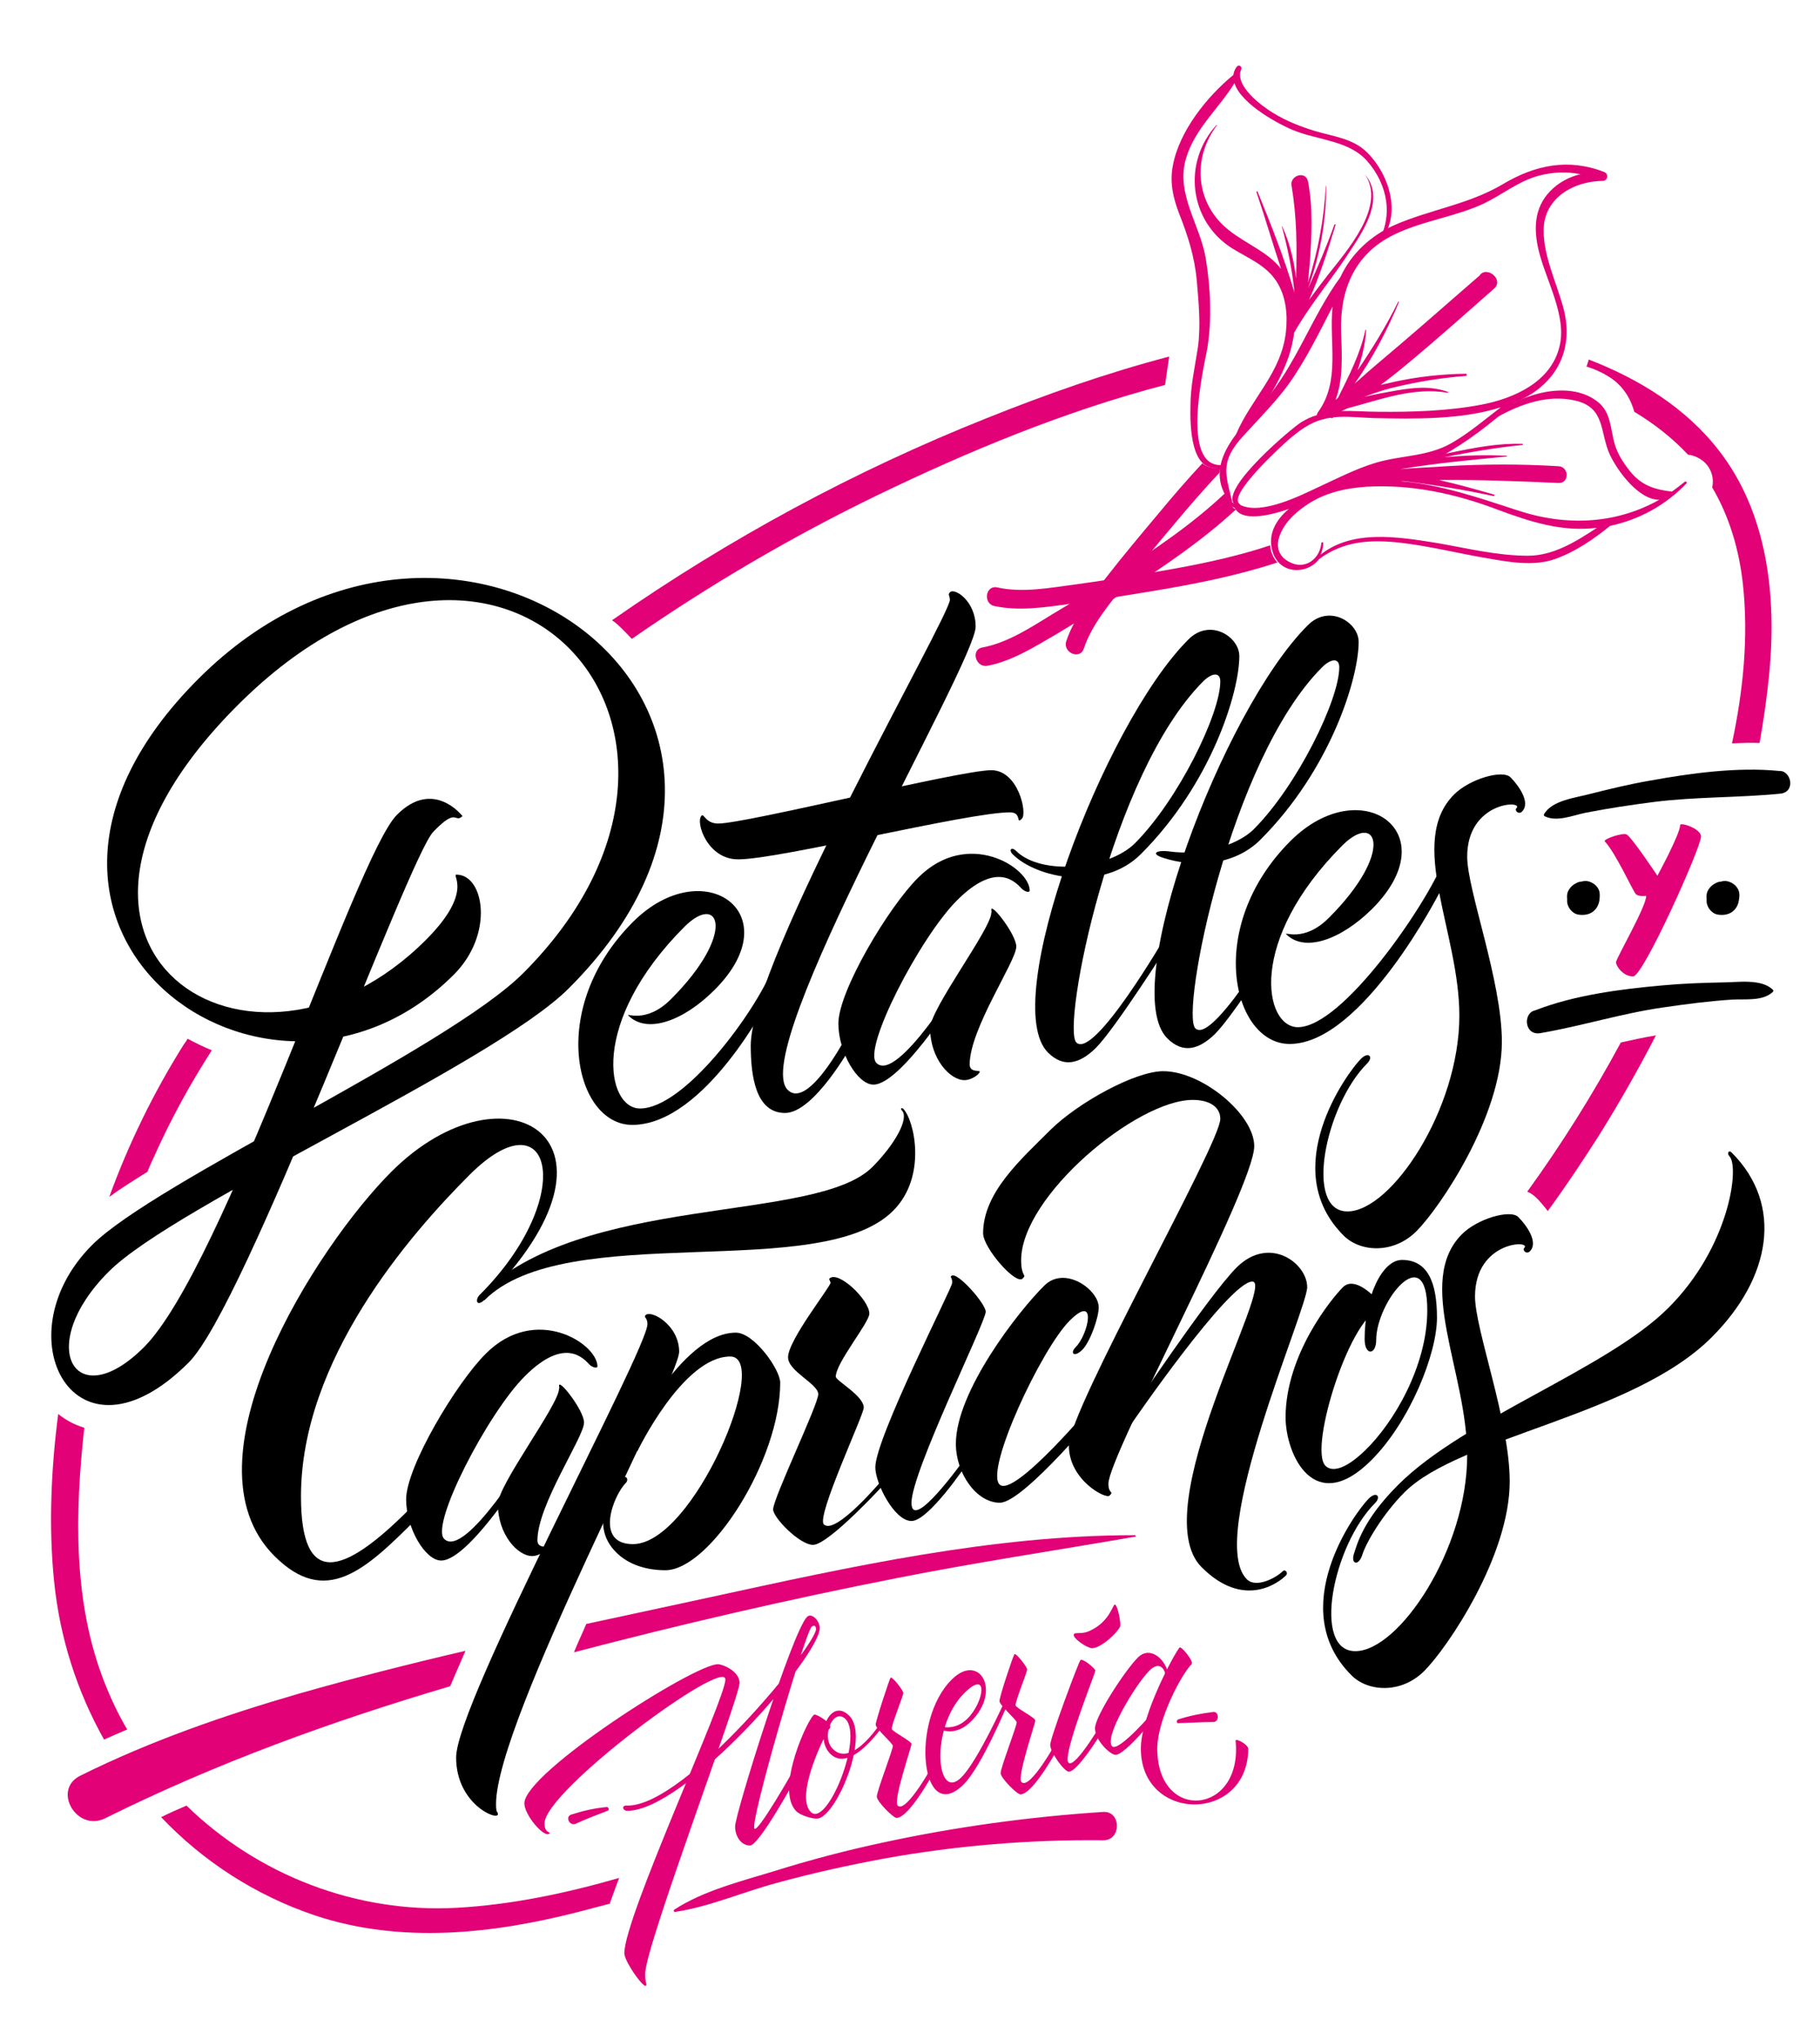 <?xml version="1.0" encoding="utf-8"?>
<!-- Generator: Adobe Illustrator 21.0.0, SVG Export Plug-In . SVG Version: 6.00 Build 0)  -->
<svg version="1.1" id="Layer_1" xmlns="http://www.w3.org/2000/svg" xmlns:xlink="http://www.w3.org/1999/xlink" x="0px" y="0px"
	 width="488px" height="547px" viewBox="0 0 488 547" style="enable-background:new 0 0 488 547;" xml:space="preserve">
<style type="text/css">
	.st0{fill:#E20177;}
</style>
<g>
	<g>
		<path class="st0" d="M167.2,169c0.7,0.7,1.5,1.5,2.2,2.3c20.9-14.5,42.9-27.4,65.8-38.5c24.4-11.8,50.4-22.6,77.2-29.6
			c0.3-2.4,0.7-4.7,1-6.9c0-0.2,0.1-0.5,0.1-0.7c-16.8,4.4-33.2,10.2-48.9,16.5c-35.4,14.1-69.1,32.3-100.5,54.2
			C165.2,167,166.2,168,167.2,169z"/>
		<path class="st0" d="M444,277.6c-3.1,0.5-6.2,1.2-9.4,1.9c-7.5,13.9-15.9,27.3-25.1,40c1,0.4,1.8,1,2.6,1.8
			c0.6,0.6,1.7,1.8,2.9,3.4c4.9-6.7,9.5-13.6,14-20.7C434.3,295.5,439.3,286.7,444,277.6z"/>
		<path class="st0" d="M425.4,98.3c2.4,0.7,4.7,1.8,6.9,3.3c3.5,2.6,5.1,5.9,5.9,8.8c5.3,3.2,10.2,7,14.4,11.5
			c1.7,0.2,3.4,1,4.7,2.3c1.7,1.8,2.3,4.2,1.8,6.5c4.6,7.8,7.2,16.7,8.2,25.7c1.6,14.3,0.1,28.8-2.9,42.9c2.5-0.1,5-0.2,7.4-0.1
			c1.1-6.2,2-12.5,2.6-18.7c2-20.7-0.5-43-13.5-59.7c-8.8-11.4-21.4-19.2-34.9-24.4C425.8,97,425.6,97.7,425.4,98.3z"/>
		<g>
			<path class="st0" d="M27.9,466.4c2-0.9,4.1-1.8,6.2-2.7c-2.3-3.9-4.3-8.1-6-12.4c-8.6-21.7-8-45.7-5.5-68.5c-2.6-0.8-4.9-2-7-3.7
				c-1.9,14.9-2.6,30.1-1.1,44.8C16,439.1,20.7,453.6,27.9,466.4z"/>
			<path class="st0" d="M122.5,511.5c-27,1.5-53.4-8.8-72.5-27.4c-2.3,1-4.6,2-6.8,3.1c11.2,11.8,25.3,21,41.4,26.4
				c23,7.6,47.5,4.9,70.5-1c2.8-0.7,5.6-1.5,8.4-2.2c0.7-2.1,1.6-4.4,2.5-6.9C151.8,507.6,137.1,510.7,122.5,511.5z"/>
		</g>
		<path class="st0" d="M39.5,314.2c0.6-1.5,1.3-3,2-4.5c4.4-9.8,9.5-19.1,15.3-28.1c-2.2-0.9-4.4-2-6.5-3.1c-0.3,0.5-0.6,1-1,1.5
			c-8.1,12.9-14.8,26.6-20,40.9C32.3,318.7,35.8,316.5,39.5,314.2z"/>
		<g>
			<path class="st0" d="M304.4,412c0.2,0,0.2-0.4-0.1-0.4c-38.3,0-76.5,8.5-113.7,16.6c-11.1,2.4-22.3,4.8-33.4,7.2
				c-1.1,2.6-2.3,5.1-3.3,7.6c28.6-7.5,57.6-14.2,86.6-19.9C261.7,418.9,283.1,415.7,304.4,412z"/>
			<path class="st0" d="M124.8,442.6c-15,3.5-30,7.3-44.7,11.5c-20,5.8-39.9,12.7-58.6,22c-7.6,3.8-0.9,15.2,6.7,11.4
				c29.8-14.8,60.7-26,92.5-35.4C121.9,449.3,123.3,446.1,124.8,442.6z"/>
		</g>
	</g>
	<g>
		<g>
			<path d="M124,218.8c0,0-7.8-10.2-17.6-0.3c-11,11-46.3,121.2-67.8,142.7c-18.6,18.6-29.4-0.4-9.4-20.3
				c18-18,102.8-55.4,123.3-75.9c74.7-74.7-29.8-152.5-99.3-83c-66.8,66.8,19,128.8,68.5,79.3c10.9-10.9,8.1-26.8,0.7-26.8
				c-1.5,0,4.8,4.5-8.2,17.5c-46.8,46.8-115.7,2.3-50.5-62.9c71.2-71.2,141.1,7.3,76.6,71.8c-20.5,20.5-98.6,55.9-115.6,72.9
				c-24.4,24.4-4.6,62,25.9,31.5c15.4-15.4,59-135.7,65.6-142.3C122.7,216.2,121.8,220.9,124,218.8z"/>
			<path d="M168.5,272.3c-0.9-0.9,4.6,2.4,11.4-4.4c17.7-17.7,13-28.7,3.7-19.5c-25.7,25.7-21,48.8-12,48.8
				c12,0,30.9-25.9,35.6-37.6l-0.8,7.9c0,0-17.3,34.1-36.9,34.1c-15.3,0-22.9-31.3,0.2-54.4c18.9-18.9,42.4-2.3,21.9,18.2
				C183.1,273.9,173.4,277.2,168.5,272.3z"/>
			<path d="M344.9,250.5c-0.9-0.9,4.6,2.4,11.4-4.4c17.7-17.7,13-28.7,3.7-19.5c-25.7,25.7-21,48.8-12,48.8c12,0,34.4-32.8,39-44.4
				l-0.8,7.9c0,0-20.8,41-40.4,41c-15.3,0-22.9-31.3,0.2-54.4c18.9-18.9,42.4-2.3,21.9,18.2C359.5,252,349.8,255.4,344.9,250.5z"/>
			<path d="M254.7,158.8c1.3-1.3,6.9,2.4,6.9,9.2c0,9.8-61.1,113.5-50.4,124.2c5.8,5.8,16.9-16.5,16.9-16.5l0.2,4.6
				c0,0-10,18.1-17.8,18.1c-7.8,0-9.2-9.7-9.2-18.1c0-22.7,53.4-115.1,53.4-119.5C254.6,159.5,254.1,159.5,254.7,158.8z"/>
			<path d="M188.1,218.7c0.7-0.7,1,2.1,4.5,2.1c7.5,0,64.7-14.3,73.2-14.3c7.2,0,9.7,11.5,8.2,13c-1.7,1.7,0.1-1.7-3.2-1.7
				c-11.3,0-61.8,12.6-72.8,12.6C189.7,230.5,186.4,220.4,188.1,218.7z"/>
			<g>
				<path d="M274,238.3c-1.5-1.5-6.5-7.8-17.4,3.1c-9.9,9.9-25.4,39.8-21.6,43.6c5.6,5.6,23.3-23.9,23.3-23.9l0.8,1.9
					c0,0-17,27.8-24.9,27.8c-4.3,0-9.4-8.7-9.4-16.4c0-8.7,13.5-31.3,21.4-39.1c13.3-13.3,29.9-2.7,29.9,3.5
					C275.9,239.5,274.6,238.9,274,238.3z"/>
				<path d="M265.8,243.9c0-1.9,6.7,6.7,6.7,9.9c0,3.9-12.5,22-12.5,31.6c0,2.2,2.7,1.5,2.7,1.9c0,0.7-2.2,2.3-4.1,2.3
					c-3.9,0-9.2-5.8-9.2-13.9c0-5.2,16.4-26.7,16.4-31C266,244.1,265.8,244.7,265.8,243.9z"/>
			</g>
			<path d="M271.6,229.1c6.3,6.3,24.1,10.1,34.3-0.1c19-19,26.4-43.5,26.4-53.1c0-5.2-7.9-10.3-13.7-4.4
				c-22.8,22.8-50.9,97.5-37.6,110.7c4.2,4.2,8.5,3,12.8-1.2c5.3-5.3,19.9-28.4,19.9-28.4l-1.1-1.7c0,0-19.3,33.3-24,28.6
				c-4-4,9.2-72,34-96.8c2.3-2.3,4.6-2.6,4.6,0c0,8.7-11.3,31.8-22.9,43.4c-7,7-25.1,8.8-31.9,2C271.1,226.9,270.4,228,271.6,229.1z
				"/>
			<path d="M311.9,230c8,2.6,18.8,2.3,26-4.8c19-19,26.4-43.5,26.4-53.1c0-5.2-7.9-10.3-13.7-4.4c-22.8,22.8-50.9,97.5-37.6,110.7
				c4.2,4.2,8.5,3,12.8-1.2c2.4-2.4,6.7-8.4,10.6-14.3c4.8-7.2,3.9-8.5-1.1-1.3c-5.7,8.3-12.3,16.6-14.8,14.1c-4-4,9.2-72,34-96.8
				c2.3-2.3,4.6-2.6,4.6,0c0,8.7-11.3,31.8-22.9,43.4c-4.7,4.7-14.6,7.1-22.5,6C310,227.8,308.4,228.9,311.9,230z"/>
			<path d="M408.1,217.6c2.4-2.4-0.9-7-3.1-9.2c-2.1-2.1-10.9,0.4-15.1,4.6c-12.7,12.7,1.4,36.9,1.4,59.3c0,25.2-18.3,52.5-30,52.5
				c-11.7,0-6-28.4,5.3-39.7c1.7-1.7,0.4-3.3-1.7-1.2c-3.8,3.8-22.5,29.6-4.6,47.4c4.4,4.4,13.3,5,19.5-1.2s22.9-30.8,22.9-50.8
				c0-16.3-9.3-40.7-9.3-49.6c0-14.9,15.3-15.2,13.2-13C406,217.3,407.2,218.5,408.1,217.6z"/>
		</g>
		<g>
			<g>
				<path d="M158.1,365.9c-1.5-1.5-6.5-7.8-17.4,3.1c-9.9,9.9-25.4,39.8-21.6,43.6c5.6,5.6,23.3-23.9,23.3-23.9l0.8,1.9
					c0,0-17,27.8-24.9,27.8c-4.3,0-9.4-8.7-9.4-16.4c0-8.7,13.5-31.3,21.4-39.1c13.3-13.3,29.9-2.7,29.9,3.5
					C160,367,158.7,366.5,158.1,365.9z"/>
				<path d="M149.9,371.5c0-1.9,6.7,6.7,6.7,9.9c0,3.9-12.5,22-12.5,31.6c0,2.2,2.7,1.5,2.7,1.9c0,0.7-2.2,2.3-4.1,2.3
					c-3.9,0-9.2-5.8-9.2-13.9c0-5.2,16.4-26.7,16.4-31C150.1,371.7,149.9,372.2,149.9,371.5z"/>
			</g>
			<path d="M410.2,335.5c2.4-2.4-0.9-7-3.1-9.2c-2.1-2.1-10.9,0.4-15.1,4.6c-12.7,12.7,1.4,36.9,1.4,59.3c0,25.2-18.3,52.5-30,52.5
				s-6-28.4,5.3-39.7c1.7-1.7,0.4-3.3-1.7-1.2c-3.8,3.8-22.5,29.6-4.6,47.4c4.4,4.4,13.3,5,19.5-1.2s22.9-30.8,22.9-50.8
				c0-16.3-9.3-40.7-9.3-49.6c0-14.9,15.3-15.2,13.2-13C408.1,335.2,409.3,336.4,410.2,335.5z"/>
			<path d="M109.6,404.8c-17.5,17.5-28.9,21.2-28.9-3.6c0-36.6,29-70,45.2-86.2c22.1-22.1,29.1,5.8,2.7,32.2
				c-1.3,1.3-0.8,3.4,1.4,1.2c42.7-42.7,5.6-64.9-25.1-34.2c-19.7,19.7-57,77.4-31.3,103c13.7,13.7,24.3,3.8,37.8-9.7
				C116.5,402.5,109.6,404.8,109.6,404.8z"/>
			<path d="M173.1,352.6c1.5-1.5,9,2.7,9,9.8c0,7.5-49.1,98.8-49.1,121.3c0,2.7,0.5,1.9,0.5,2.7c0,1.9-11.2-2.7-11.2-15.2
				c0-14.7,51.3-109.3,51.3-116.2C173.6,353.2,172.5,353.2,173.1,352.6z"/>
			<path d="M170.9,389.1c0,0,12.2-25.4,24.9-25.4c11.1,0-9.8,50.3-26.1,50.3c-10.4,0-5.2-13.1-1.9-16.4c0.9-0.9,0.1-2.4-1.2-1.1
				c-1.9,1.9-9.1,12-1.4,19.7c3.4,3.4,8.3,4.8,13.2,4.8c11.9,0,30.8-29.4,30.8-50.3c0-3.5-7-13.4-11.9-13.4
				c-14.9,0-29.1,30.2-29.1,30.2L170.9,389.1z"/>
			<path d="M222.4,342.8c2.3-2.3,10.7,5.7,10.7,9.4c0,2.4-9,13.2-9,16.9c0,1.1,7.5,5.1,7.5,8.3c0,2-12.8,29.2-10.7,31.3
				c3.1,3.1,15.8-12.1,15.8-12.1l0.5,1.2c0,0-15,16.4-19.2,16.4c-3.6,0-10.7-7.3-10.7-9.5c0-3,12.1-28.1,12.1-30.9
				c0-2.8-8.1-6.1-8.1-9.9c0-4.6,11.4-18.9,11.4-20C222.6,343.4,222.2,343,222.4,342.8z"/>
			<path d="M255.1,342.1c1.4-1.4,9.2,7.4,9.2,9.6c0,2.8-19.9,42.9-19.9,51.2s14.2-11.7,14.2-11.7l0.5,1.5c0,0-10.1,15.1-14.7,15.1
				s-9.7-10.1-9.7-14.4c0-7.8,20.6-48.1,20.6-49.4C255.4,342.4,254.6,342.5,255.1,342.1z"/>
			<path d="M288.5,361.1c3.2-3.2,5.9-14.6-1.7-7c-7.6,7.6-22.7,39.9-18.8,43.9c3.9,3.9,26.1-22.8,26.1-22.8l1.6,1.9
				c0,0-21.2,25.8-27.6,25.8c-6.4,0-11.8-8-11.8-15.8c0-14.1,16.9-35.7,23.7-42.4c5.5-5.5,14.6,1.1,14.6,5.8c0,2.8-2.3,9.3-4.4,11.4
				S286.7,362.9,288.5,361.1z"/>
			<g>
				<path d="M274.2,342.8c1.2-1.2-0.4-0.3-0.4-4.9c0-17.2,31-43,46-43c4.4,0,7.4,1.8,7.4,5.1c0,6.7-40.6,78-40.6,87.6
					c0,9.2,9.9,14.4,10.9,13.4c1.3-1.3-0.3-0.3-0.3-3.2c0-7.5,39.1-79.5,39.1-90.5c0-8.5-14-20.1-24.4-20.1
					c-7.6,0-22.9,8.5-30.2,15.7c-7.9,7.9-18.1,16.8-18.1,27.8C263.7,334.7,272.4,344.6,274.2,342.8z"/>
				<path d="M303.2,382c0,0,26.3-38.4,32.6-38.4s-29.1,61.1-13.6,76.6c11.2,11.2,20.5,4.3,22.6,2.2c0.7-0.7-0.2-1.8-0.9-1.1
					c-1.8,1.8-7.2,4.6-9.6,2.1c-11-11,16.2-72.3,16.2-78.3c0-6.4-10.1-14-18.9-5.3c-7.6,7.6-29.3,40.2-29.3,40.2L303.2,382z"/>
			</g>
			<path d="M360.1,345.1c3.9-3.9,12,6,10.4,6c-7.9,0-19.8,37.2-15.1,41.9c1.6,1.6,5,1.3,10.6-4.1c7.7-7.4,16.7-22.7,16.7-37.6
				c0-19.3-13.7-2.4-13.7,8c0,4-3.1,4.3-3.1-0.3c0-11.3,4.7-21.2,10-21.2c6.8,0,9.4,5.8,9.4,15.5c0,9.7-7.3,27.9-17.6,38.2
				c-15.3,15.3-23-1.5-23-11.6C344.8,363.1,357,348.2,360.1,345.1z"/>
			<path d="M376.6,400.1c14.9-14.9,61.3-20.4,82.4-41.6c15.9-15.9,19.3-35.5,5.3-49.5c-0.8-0.8-1.3,0.3-0.6,1
				c2.8,2.8,0,24.4-16.4,40.7c-16.4,16.4-54.6,29.6-72.4,47.4c-9.5,9.5-11,15.9-11.9,18.6c-0.8,2.7,1.3,3.3,2.3,0.1
				S370.8,405.9,376.6,400.1z"/>
			<path d="M129.9,348.6c21.9-21.9,90.1-4.4,109.6-24c9.2-9.2,5.6-24.4,2.7-27.3c-0.4-0.4-0.9-0.1-0.4,0.4c2.1,2.1-1.9,9.2-7.9,15.2
				c-15.2,15.2-77.8,6.9-105.4,34.5L129.9,348.6z"/>
		</g>
		<g>
			<g>
				<path class="st0" d="M147.3,491.6c0.5-0.5-1.3,0-1.3-2.7c0-8.8,48.5-44.7,48.5-38.6c0,5.3-27.1,63.6-27.1,73.4
					c0,2.3,5.9,10.5,5.9,8.4c0-0.8-0.3-0.2-0.3-3c0-7.2,25.3-74,25.3-77.9c0-3.1-4.5-5-5.8-5c-6.5,0-51.9,29.1-51.9,37.3
					C140.6,486.7,146,492.9,147.3,491.6z"/>
				<path class="st0" d="M168.2,485.5c15.6,0,51.6-41.5,51.6-49c0-2-2.2-4.2-3.4-3c-4,4-19.3,52.9-19.3,56.2c0,2.5,1.5,5.1,4,5.1
					s12.5-18.4,12.5-18.4l-1-1.5c0,0-9.3,16.4-10.3,15.4c-1.4-1.4,13.5-52.3,15.3-54.1c0.4-0.4,1.2-0.6,1.2,0.6
					c0,4.2-34.8,47.3-50.5,47.3C166.5,483.9,166.9,485.5,168.2,485.5z"/>
				<path class="st0" d="M236.7,461.1c0,0-8.1,13.2-13.4,7.8c-3.3-3.3,0.2-11.2,3.4-8c4.9,4.9-5,29.3-9.3,24.9
					c-4.4-4.4,4-21.3,5-22.3c1.2-1.2-3.1-3.8-4-3.8c-1.3,0-10.8,20-4.9,25.9c1.2,1.2,4.2,2,5.5,2c5,0,14.4-22,8.7-27.6
					c-5.2-5.2-9.5,5.8-5.1,10.2c5.6,5.6,14.6-8.1,14.6-8.1L236.7,461.1z"/>
				<path class="st0" d="M238.8,449.8c0.4-0.4,3.4,3.4,3.4,4.1c0,0.8-3.1,8.3-3.1,9.6c0,0.7,5.3,3.3,5.3,4.1s-5,15.2-3.7,16.5
					c2.3,2.3,9.9-11.7,9.9-11.7l0.6,1.3c0,0-7.2,13.7-10.8,13.7c-0.9,0-5.3-4.4-5.3-5.7c0-1.5,4.3-12.5,4.3-13.6
					c0-0.7-4.6-4.6-4.6-5.7C234.8,461.4,238.5,450.1,238.8,449.8z"/>
				<path class="st0" d="M272,443.5c0.4-0.4,3.4,3.4,3.4,4.1c0,0.8-3.1,8.3-3.1,9.6c0,0.7,5.3,3.3,5.3,4.1s-5,15.2-3.7,16.5
					c2.3,2.3,9.9-11.7,9.9-11.7l0.6,1.3c0,0-7.2,13.7-10.8,13.7c-0.9,0-5.3-4.4-5.3-5.7c0-1.5,4.3-12.5,4.3-13.6
					c0-0.7-4.6-4.6-4.6-5.7C267.9,455.1,271.7,443.8,272,443.5z"/>
				<path class="st0" d="M252.5,462.9c0,0,3.5,1.2,6.9-2.1c4.5-4.5,5.8-13.5-0.9-6.8c-9.2,9.2-7.5,29.4-0.7,22.5
					c4.4-4.4,11.6-20.4,11.6-20.4l0.8,0.7c0,0-6.9,16.7-11.8,21.6c-11.4,11.4-14.5-16.9-3.2-28.1c7.3-7.3,13.5,2.9,5.2,11.2
					c-4.1,4.1-7.9,2.3-7.9,2.3L252.5,462.9z"/>
				<path class="st0" d="M289.7,445.1c0.6-0.6,4,2.3,4,2.8c0,0.7-9,22.9-7.2,24.7c1.8,1.8,9.8-12.1,9.8-12.1l0.9,1.1
					c0,0-7.9,13.4-10.6,13.4c-1.3,0-5-5.3-5-7.1C281.4,466.5,289.2,445.6,289.7,445.1z"/>
				<path class="st0" d="M287.9,438.4c0-1.1,1.9,0.1,4.6-1.3c5-2.4,5.9-6.9,6.4-6.9c0.8,0,1.8,5.4,1.4,6c-1,1.9-5.2,5.7-7.5,5.7
					C291.5,441.9,287.9,439.4,287.9,438.4z"/>
				<path class="st0" d="M311.9,451.9c1.7-1.7,0.1-7.8-3.7-4s-12.3,18-10,20.3c1.7,1.7,11.2-9.4,11.2-9.4l0.6,1.3
					c0,0-8.3,10.4-10.9,10.4c-1.4,0-5.5-3.9-5.5-7.1s8-15.5,11.5-19c4.5-4.5,10.6,4.3,7.1,7.9C311.7,452.8,311.2,452.6,311.9,451.9z
					"/>
				<path class="st0" d="M316.3,441.7c0.4-0.4,3.9,3.7,3.2,4.5c-2.8,2.8-9.2,15-9.2,22.6c0,20,23,17.8,21-2.1
					c-0.1-0.8,3.4,1,3.4,2.2c-0.2,20-29,19.8-28.8-0.3C306,459.7,315,443.1,316.3,441.7z"/>
			</g>
			<path class="st0" d="M295.8,485.8c-19.8,1.3-39.6,4-59,8.2c-9.9,2.1-19.7,4.7-29.3,7.7c-8.8,2.7-18.9,5.2-26.7,10.3
				c-0.3,0.2-0.1,0.7,0.3,0.6c9.2-1.4,18.3-5.4,27.3-7.8c9.5-2.6,19-4.7,28.7-6.5c19.4-3.5,39-5.1,58.7-4.9
				C300.7,493.5,300.7,485.5,295.8,485.8z"/>
			<path class="st0" d="M325.3,459c-3.2,0.4-6.3,1-9.4,2c-0.5,0.2-0.5,1.1,0.1,1c3.1-0.1,6.2-0.3,9.3-0.3
				C327,461.7,326.9,458.8,325.3,459z"/>
			<path class="st0" d="M153.2,486.5c3.1-1,6.2-1.7,9.4-2c0.6-0.1,0.9,0.8,0.3,1c-2.9,1.1-5.8,2.2-8.6,3.5
				C152.6,489.6,151.5,487,153.2,486.5z"/>
		</g>
		<g>
			<path d="M477,206.7c-11.2-1.1-23.6,0.6-34.6,2.6c-5.3,0.9-10.6,2.2-15.8,3.5c-4,1.1-10.4,1.7-12.6,5.5c-0.1,0.2,0,0.4,0.1,0.5
				c3.3,1.7,7.6-0.2,11.1-0.9c6.1-1.2,12.2-2.1,18.4-2.9c11.2-1.4,22.5-1.1,33.7-2.2C481.6,212.4,480.3,206.5,477,206.7z"/>
			<path d="M411.6,270.9c10.5-4.1,22.9-5.7,34.1-6.7c5.4-0.5,10.8-0.7,16.1-0.8c4.1,0,10.5-1.1,13.6,2c0.1,0.1,0.1,0.4,0,0.5
				c-2.7,2.6-7.4,1.9-10.9,2.1c-6.2,0.4-12.3,1.2-18.5,2.1c-11.2,1.6-21.9,5-33,6.9C408.7,277.7,408.3,271.6,411.6,270.9z"/>
			<path class="st0" d="M430.3,225.6c-0.6-0.6,4.8-2.4,5.8-1.9c1.4,0.7,8.3,11.1,8.3,11.1s6.1-11.2,6.1-13.6c0-0.8,5.6,0.9,5.6,3.1
				c0,2.9-15.5,37.5-18.2,37.5c-2.7,0-4.6-2.8-4.6-3.8s8.1-14.9,8.1-17.8c0,0-2,0.3-2.8-0.5C437.8,238.8,433.1,228.5,430.3,225.6z"
				/>
			<path d="M428.5,238.2c-0.6-1.1-2.1-2-3.4-2c-0.4,0-0.9,0.1-1.2,0.2c-0.4,0-0.7,0.1-1.1,0.3c-0.9,0.4-1.6,1-2.1,1.8
				c-0.5,0.8-0.6,1.6-0.5,2.5c0,0.1,0,0.3,0,0.4c-0.1,1.7,1.3,3.5,2.9,3.8c1.6,0.3,3.4,0,4.5-1.2c0.8-0.8,1.2-1.9,1.3-3
				C429,240,429,239,428.5,238.2z"/>
			<path d="M465.9,238.2c-0.6-1.1-2.1-2-3.4-2c-0.4,0-0.9,0.1-1.2,0.2c-0.4,0-0.7,0.1-1.1,0.3c-0.9,0.4-1.6,1-2.1,1.8
				c-0.5,0.8-0.6,1.6-0.5,2.5c0,0.1,0,0.3,0,0.4c-0.1,1.7,1.3,3.5,2.9,3.8c1.6,0.3,3.4,0,4.5-1.2c0.8-0.8,1.2-1.9,1.3-3
				C466.5,240,466.4,239,465.9,238.2z"/>
		</g>
		<g>
			<g>
				<path class="st0" d="M430.1,46.1c-9.5-3.7-18.4-1.9-27,3.2c-9.2,5.5-19.4,6.8-29.1,11c-6.4,2.8-11.7,7.7-14.6,14
					c-7.8,10.7-11.8,23.5-20.6,33.6c-6.6,7.5-16.8,16.7-8.9,26.9c-0.1,0.3,0.2,0.7,0.4,0.9c0.2,0.2,0.5,0.4,0.8,0.5
					c3.6,7.2,27-5,31.1-6.8c3.9-1.7,7.8-3.1,12-3.8c4.4-0.8,8.3-1.1,12.3-3.3c6.8-3.7,13.6-9,19.4-14.2c0,0,0.1-0.1,0.1-0.1
					c0.7-0.3,1.4-0.6,2-0.9c9.9-4.9,14-14,11.2-24.5c-1.8-6.7-5.4-14-5.3-21c0.1-8.6,8.2-13.1,16-13.1
					C431.2,48.3,431.3,46.5,430.1,46.1z M330.6,134.8c0,0-0.1-0.1-0.2-0.1c-0.7-3.6-2.2-7.2-1.3-10.9c0.9-3.5,3.6-6.2,5.9-8.7
					c3.5-3.8,7.2-7.6,10.3-11.8c4.7-6.5,8.3-13.9,12-21.1c-1,9.6,2.2,19.9-3.9,28.3c-0.2,0.3-0.3,0.5-0.3,0.8c0,0,0,0,0,0
					c-1.4,0.4-2.9,1.1-4.2,1.9c-2.7,1.7-20.8,17-18.2,21.6c0,0.2,0.1,0.3,0.1,0.4C330.7,135,330.7,134.9,330.6,134.8z M389.2,118.8
					c-6.5,3.7-13.4,3.2-20.4,5.3c-5.3,1.6-10.3,4.2-15.3,6.5c-4.5,2.1-15.2,7.6-20.9,4.8c0-0.1-0.1-0.1-0.1-0.2
					c-3.8-2.1,11.4-15.9,13-17.3c2.8-2.4,5.7-4.6,9.3-5.5c0.1,0,0.3,0,0.4-0.1c0.1,0,0.3-0.1,0.4-0.1c0.4-0.1,0.8-0.1,1.2-0.2
					c0.2,0.2,0.5,0.2,0.7-0.1c3.6-0.4,7.4,0.1,11,0.2c10.6,0.2,23.3,0.5,33.9-2.9C398.1,112.5,393.9,116.1,389.2,118.8z M415.6,51.3
					c-4.3,4.5-4.4,10.2-3,16c1.9,7.8,7.5,17.3,5.6,25.4c-2.2,9.7-12.2,14.1-21,15.8c-9,1.7-18.5,2-27.7,1.9c-3.3,0-6.6-0.3-9.8-0.2
					c0.5-0.2,1-0.4,1.5-0.7c8.8-2.3,17.7-5.8,27-4.2c0.1,0,0.2-0.1,0.1-0.2c-4.7-1.7-9.1-1.2-13.9-0.4c-2.8,0.5-5.7,1-8.6,1.7
					c2.4-0.9,4.9-1.8,7.4-2.4c6.5-1.6,13.1-2.7,19.8-3.2c0.4,0,0.4-0.6,0-0.6c-6.5,0.1-12.9,0.8-19.3,2.2c-1.1,0.3-2.3,0.5-3.5,0.8
					c2.6-1.9,5.2-4,7.7-6.1c7.7-6.4,15.2-13.1,22.7-19.7c2.8-2.5-2.1-6.3-3.9-3.5c-7.3,6.3-14.5,12.7-21.8,18.9
					c-3.6,3.1-7.3,6.1-10.8,9.3c-0.3,0.3-0.6,0.5-0.9,0.8c4.8-6.8,8.7-14.2,11.9-21.9c0-0.1-0.1-0.2-0.2-0.1
					c-3.2,6.5-6.9,12.5-10.9,18.4c1.2-3.5,2.1-7.1,2.3-10.8c0-0.1-0.2-0.1-0.2,0c-1.4,6.5-4.4,12.2-7.3,18.1
					c-0.2,0.2-0.3,0.3-0.5,0.5c-0.1,0-0.2,0.1-0.2,0.1c2.1-5.6,1.7-11.9,1.5-18.1c-0.4-11.2,3.5-20.9,14-26.1
					c7.7-3.8,16.4-4.8,24.2-8.4c5-2.4,9.3-6,14.8-7.5c3.8-1,7.5-1.1,11.2-0.4C420.8,47.4,417.9,48.9,415.6,51.3z"/>
				<path class="st0" d="M451.7,129.2c-1.1,0.9-2.3,1.8-3.4,2.6c-4.2-0.5-7.6-1.4-10.6-4.7c-1.9-2.2-3.9-5.1-4.7-7.9
					c-1.3-4.3-0.9-8.8-4.9-11.7c-7.7-5.7-20.4-1.8-27.1,3.7c-0.3,0.3,0.1,0.8,0.5,0.6c6.3-3.5,13.6-6.1,20.9-4.4
					c8.2,1.9,6.5,8.7,9.3,14.6c2,4.2,7.6,12,13.2,12c-11.6,6.5-24.9,7.2-38.1,2.8c-10.4-3.4-20.6-6.9-31.3-7.8c0.3,0,0.7,0,1,0
					c8,1,16,2.3,24,4c0.2,0.1,0.3-0.3,0.1-0.4c-4.9-1.4-9.8-2.8-14.8-3.9c10.7-0.1,21.4,0.3,32.1,0.8c2.9,0.1,2.9-4.3,0-4.5
					c-10-0.6-20-0.6-30,0c-4,0.3-8.3,0.4-12.5,0.8c9.5-1.6,19-2.5,28.6-3.4c0.1,0,0.1-0.2,0-0.2c-5.6-0.3-11.2-0.1-16.8,0.4
					c7-1.4,14-2.6,21-3.3c0.2,0,0.2-0.3,0-0.3c-6.4-0.2-12.7,1-18.9,2.3c-4.9,1-9.8,1.9-14.7,3c-1,0.2-2.1,0.3-3.1,0.5
					c-0.3,0-0.4,0.2-0.5,0.3c-0.4,0.1-0.8,0.2-1.2,0.3c-0.5,0.1-0.6,0.7-0.3,1c-0.9,0.1-1.7,0.3-2.6,0.5c-0.2,0.1-0.3,0.3-0.2,0.4
					c-1.3,0.4-2.6,0.8-3.8,1.3c-0.2,0.1-0.3,0.2-0.3,0.4c-8.1,1.2-24.2,8-21.5,18.5c1.7,6.6,9.3,6.7,12.6,2.4
					c6.5-4.8,13.5-5.3,21.7-4.4c7.9,0.9,15.7,2.9,23.5,4.2c5.8,1,12.3,2.2,18,0.2c5.4-1.9,10.4-5.3,14.8-8.9
					c7.9-1.7,15-5.6,20.6-11.5C452.3,129.3,452,128.9,451.7,129.2z M409.7,149c-8.2,0-16.3-2-24.3-3.4c-10.7-1.7-22.7-3.7-31.3,3.1
					c0.4-0.9,0.7-2,0.7-3.1c0-0.3-0.4-0.3-0.5,0c-0.4,4.2-4.2,7.1-8.1,5.3c-3-1.3-4.2-3.8-3.2-6.9c1.1-3.5,3.9-6.2,6.9-8.3
					c4.9-3.5,10.6-4.8,16.5-5.2c12.2-0.7,24,1.9,35.3,6.2c8.6,3.2,17.3,6,26.5,4.8C422.6,145.2,416.5,149,409.7,149z"/>
				<path class="st0" d="M366.6,40.9c-3.8-3.8-9.1-4.3-14.1-5.8c-3.9-1.2-7.7-2.7-11.1-4.8c-3-1.8-10.5-7.3-8.6-11.7
					c0.3-0.8-0.6-1.4-1.2-0.7c-0.5,0.7-0.8,1.4-0.9,2.2c-7.1,5.8-14.5,15.1-16.2,24.2c-0.9,4.5,0,8.6,1.6,12.8
					c2.4,6.1,4.2,11.6,4.8,18.2c0.5,5.9,1.1,11.9,0.3,17.8c-0.8,5.3-2,10.4-2,15.7c-0.1,5-0.1,18.8,8.4,16.4
					c0.3-0.1,0.2-0.5-0.1-0.5c-11,0.4-4.8-25.8-3.8-31.2c1.3-7.7,0.9-16.4-0.4-24.2c-1.5-9.1-8.1-17.3-5.3-26.8
					c2.3-7.9,8.8-13.4,13-20.2c1.8,5.7,12.2,11.2,16,12.7c6.5,2.6,14.8,2.7,19.6,8.2c5.5,6.3,7.1,14.8,2.7,22.1
					c-0.1,0.1,0.1,0.2,0.1,0.1C376.2,58.5,372.8,47.1,366.6,40.9z"/>
				<path class="st0" d="M366,46.8C365.9,46.7,365.8,46.8,366,46.8c5.8,8.5-5,20.6-10.1,27.1c-1.7,2.2-3.3,4.3-4.9,6.5
					c2.9-6.5,5.1-13.4,7.1-20.1c0.1-0.2-0.2-0.2-0.3-0.1c-2.1,5.9-4.5,11.5-7.1,17.2c3.2-8.8,4.9-18,4.9-27.5c0-0.1-0.1-0.1-0.1,0
					c-0.5,8.9-2.1,17.5-4.8,25.9c0.2-1.8,0.3-3.6,0.5-5.3c0.5-7.1,0.9-14.9-0.5-21.9c-0.6-2.9-4.9-1.6-4.4,1.2
					c1.4,8.1,1.5,16.6,1.2,24.9c-0.5-4.8-1.7-9.6-3.7-14c0-0.1-0.1,0-0.1,0c1.6,5.9,2.8,11.8,3.4,17.8c-2.7-9.2-6.3-18.3-9.9-27.1
					c-0.1-0.2-0.3-0.1-0.3,0.1c2.3,6.8,4.3,13.7,6.6,20.6c-3.6-4.6-9.2-6.6-13.9-10.3c-9-7-10.1-19.2-3.3-28.2c0,0,0-0.1-0.1-0.1
					c-9.2,10-7.4,25.8,4.2,33.1c4.2,2.6,9.1,4.5,11.9,8.9c2.5,3.9,3,8.8,2.5,13.4c-1.2,11.1-9.3,17.9-13.4,27.6
					c-0.2,0.4,0.3,0.8,0.6,0.5c5.6-5.5,10.9-13.9,13.5-21.3c0.7-2.1,1.2-4.2,1.5-6.5c4.5-7.9,10.5-14.8,15.4-22.5
					C366.1,61.1,371.2,52.9,366,46.8z"/>
			</g>
			<path class="st0" d="M330.5,135.9c-0.2-0.3-0.2-0.6-0.4-0.9c-0.1-0.2-0.3-0.5-0.5-0.7c-0.5-0.7-0.9-1.4-1.2-2
				c-8.8,8.3-18.9,15.1-29,21.6c-5.7,3.7-11.3,7.3-17.1,10.7c-5.9,3.6-12,7.7-18.9,9c-3.2,0.6-1.8,5.5,1.4,4.9
				c6.7-1.3,12.6-5.1,18.5-8.5c6.3-3.8,12.6-7.7,18.8-11.7c10.3-6.6,20.4-13.5,29.4-21.8C330.9,136.4,330.6,136.2,330.5,135.9z"/>
			<path class="st0" d="M327.2,125.2c-2.1,0.5-3.6,0.1-4.8-1c-4,4.3-7.9,8.8-11.7,13.4c-4.7,5.6-9.5,11.3-14,17.1
				c-4.2,5.3-8.6,10.7-10.8,17.2c-1,3.1,3.7,5.1,4.7,2c2.2-6.6,7.1-12.2,11.3-17.6c4.2-5.3,8.5-10.5,12.8-15.6
				c4-4.8,8.1-9.5,12.3-14C327.1,126.1,327.2,125.6,327.2,125.2z"/>
			<path class="st0" d="M340.8,147.7c-0.1-0.5-0.2-1-0.2-1.5c-10.5,3.5-21.4,5.6-32.3,7.4c-6.6,1.1-13.3,2.2-20,3.1
				c-6.8,0.9-14.1,2.3-20.9,0.8c-3.2-0.7-3.9,4.4-0.7,5c6.7,1.4,13.6,0.3,20.3-0.6c7.3-1,14.6-2.2,21.9-3.4
				c11.4-1.9,22.7-4.1,33.6-7.7C341.8,150.1,341.2,149,340.8,147.7z"/>
		</g>
	</g>
</g>
</svg>
